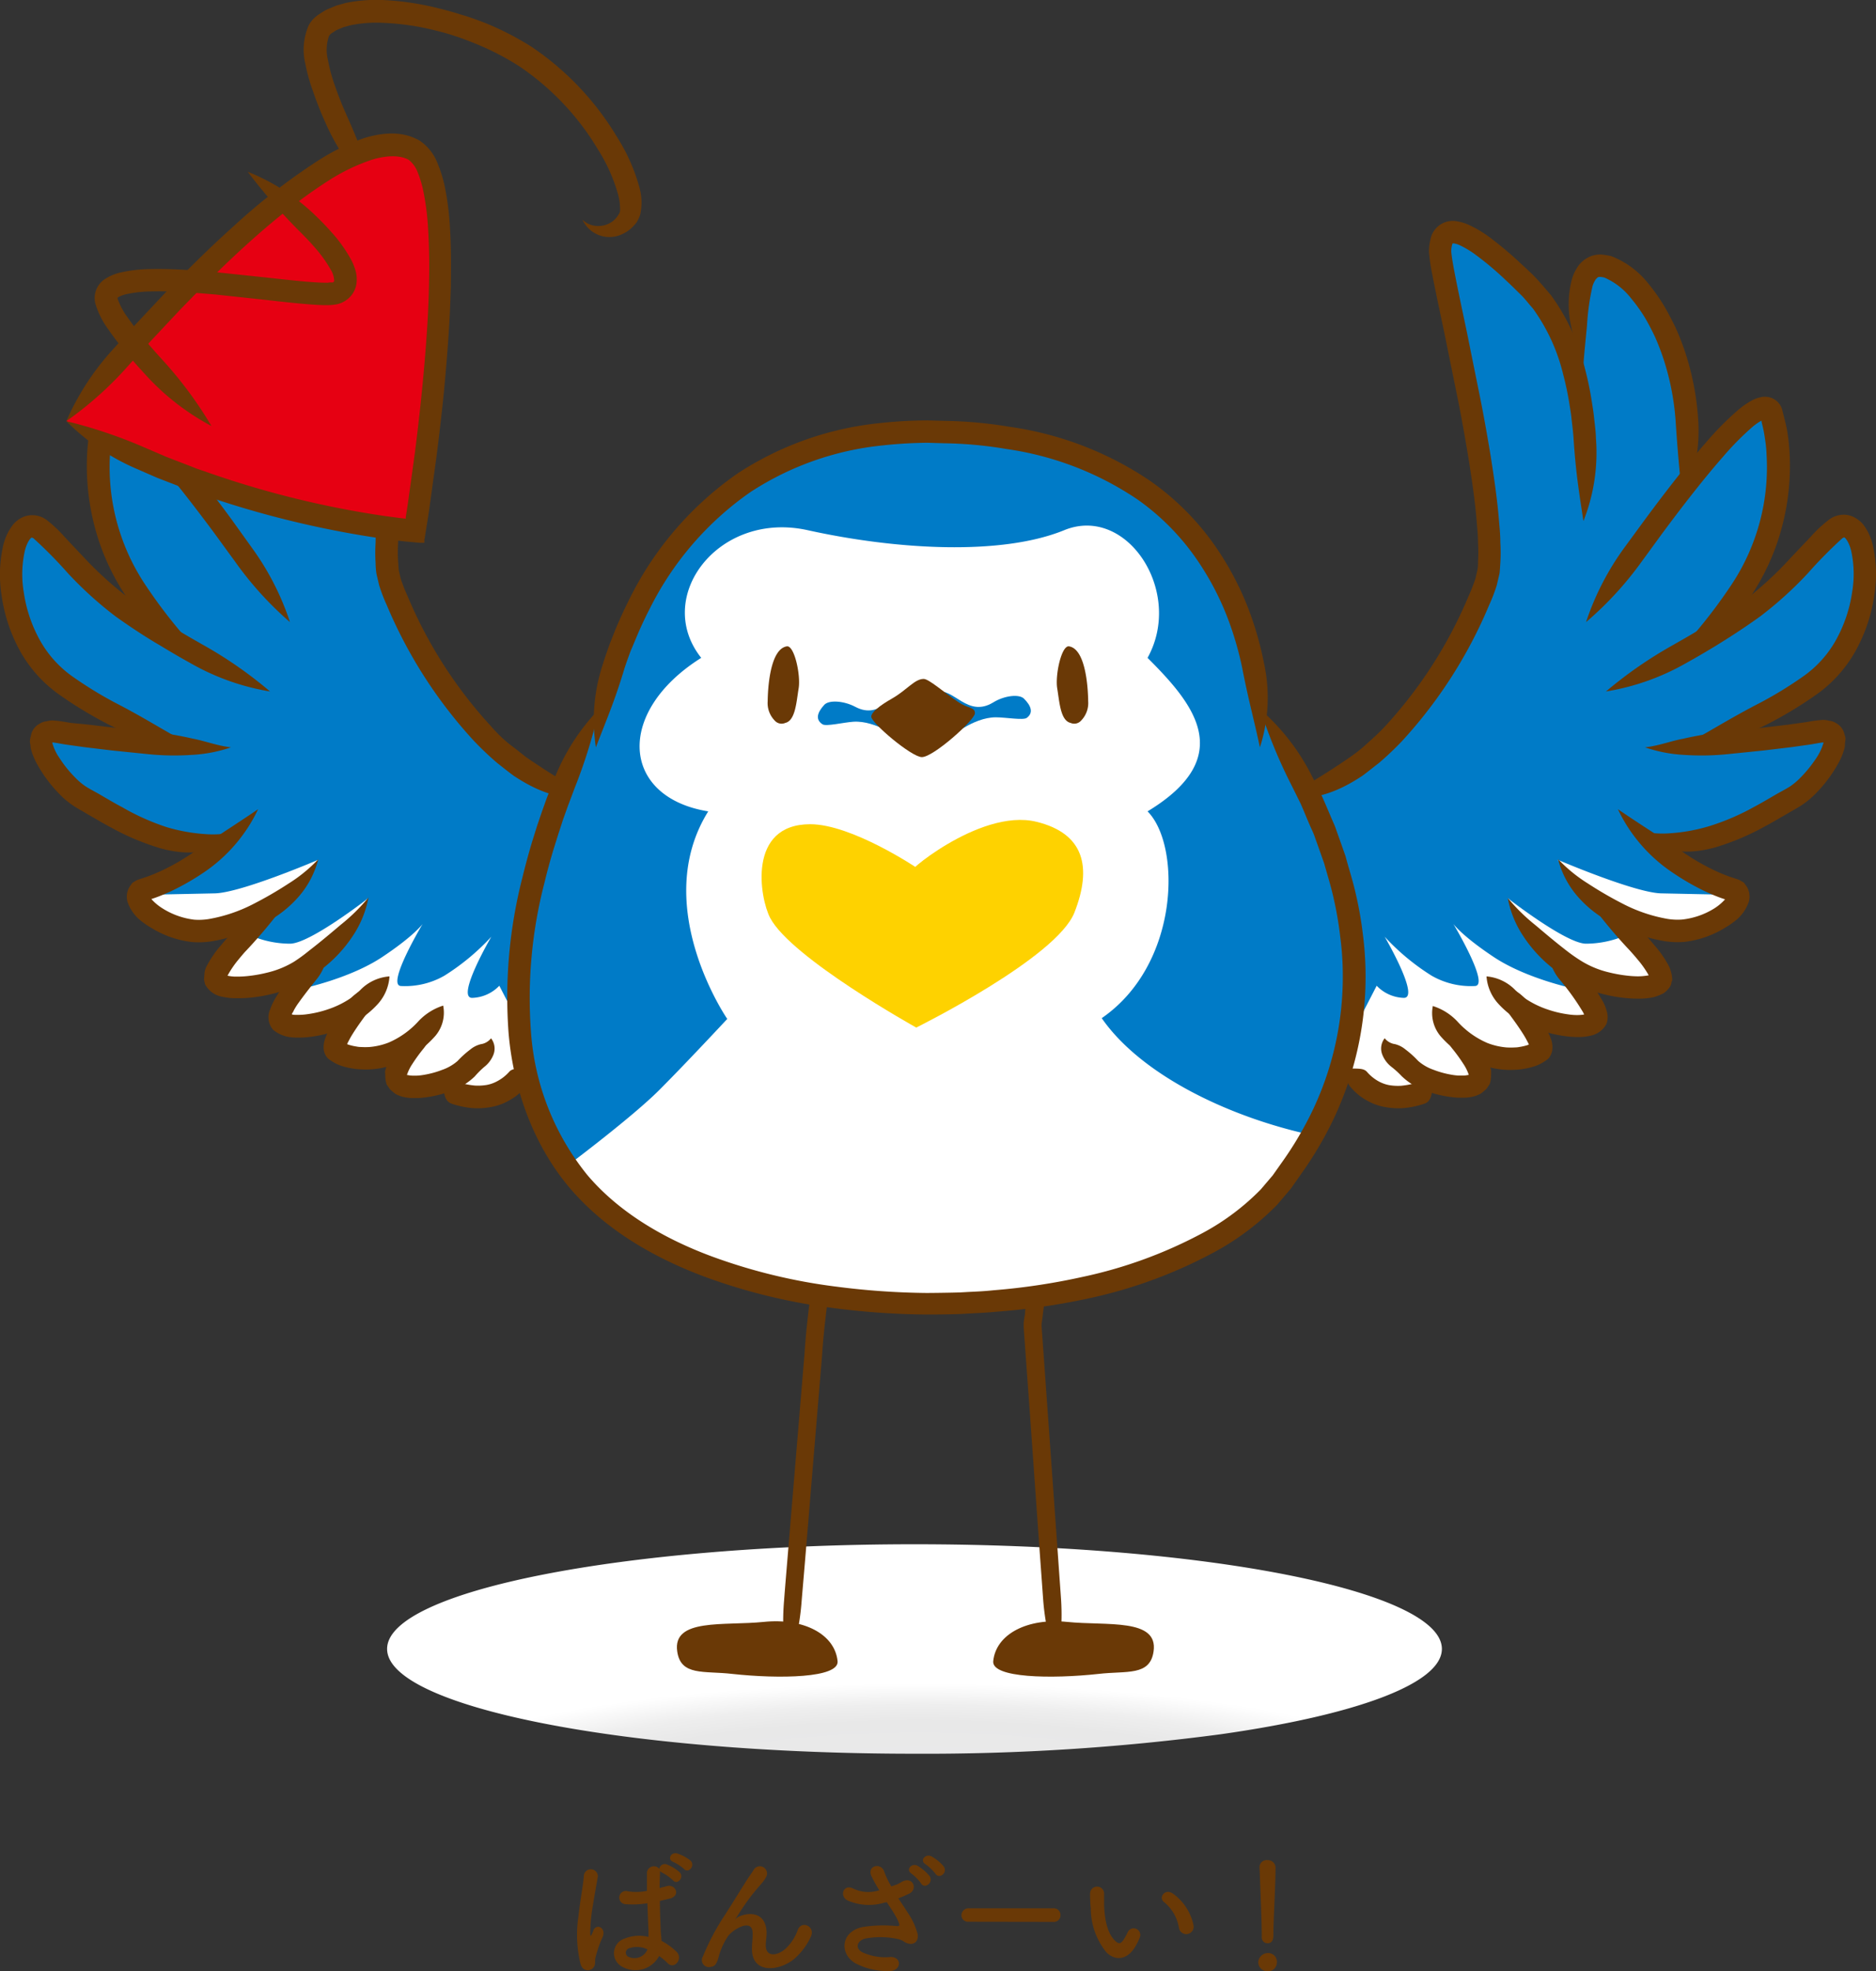 <svg xmlns="http://www.w3.org/2000/svg" xmlns:xlink="http://www.w3.org/1999/xlink" viewBox="0 0 267.32 280.84"><rect x="0" y="0" width="267.32" height="280.84" fill="#333333" stroke="none"/><defs><style>.cls-1{fill:url(#名称未設定グラデーション_14);}.cls-2{fill:#6a3906;}.cls-3,.cls-5{fill:#fff;}.cls-3,.cls-4{fill-rule:evenodd;}.cls-4{fill:#007bc7;}.cls-6{fill:#fed200;}.cls-7{fill:#e60012;}</style><radialGradient id="名称未設定グラデーション_14" cx="534.68" cy="4251.35" r="43.22" gradientTransform="translate(-799.34 -1233.08) scale(1.74 0.35)" gradientUnits="userSpaceOnUse"><stop offset="0" stop-color="#ebebec"/><stop offset="0.64" stop-color="#e8e8e8"/><stop offset="0.79" stop-color="#eee"/><stop offset="0.98" stop-color="#fefefe"/><stop offset="1" stop-color="#fff"/></radialGradient></defs><title>il_s01</title><g id="レイヤー_2" data-name="レイヤー 2"><g id="キャラ発表"><path class="cls-1" d="M205.46,234.91c0,5-12.45,9.45-31.54,12.16a319.23,319.23,0,0,1-43.61,2.77c-41.5,0-75.15-6.68-75.15-14.93S88.81,220,130.31,220,205.46,226.67,205.46,234.91Z"/><path class="cls-2" d="M82.73,279.82a17.41,17.41,0,0,1-.31-6.77c.25-2.33.68-4.49.77-5.75a1,1,0,1,1,2,0c-.13.87-.46,2.55-.71,4.19a22.18,22.18,0,0,0-.37,4c0,.34.06.4.25,0,.06-.12.2-.47.23-.56.45-.93,1.91-.27,1.22,1.17a12.36,12.36,0,0,0-.6,1.53c-.15.48-.27.9-.35,1.21-.15.54.1,1.08-.38,1.55S83.06,280.86,82.73,279.82Zm6,.4a2.18,2.18,0,0,1,.29-4.05,5.5,5.5,0,0,1,3.39-.23c0-.31,0-.6,0-1-.06-.79-.1-2.28-.16-3.8a13.26,13.26,0,0,1-3.16.13.94.94,0,1,1,.38-1.83,7.81,7.81,0,0,0,2.72-.06c0-1.08,0-2.06,0-2.66a1,1,0,0,1,1.76-.48.78.78,0,0,1,1.08-.62,6.11,6.11,0,0,1,1.81,1.1c.72.75-.34,1.87-.94,1.16a6.29,6.29,0,0,0-1.51-1.08.94.94,0,0,1-.34-.25v.13c0,.54-.06,1.35-.06,2.3.33-.1.67-.17,1-.27,1.26-.39,2.08,1.37.43,1.77l-1.39.33c0,1.51.08,3,.11,3.95,0,.49.1,1.12.12,1.74A9.4,9.4,0,0,1,96.35,278c1.1,1-.27,2.68-1.24,1.66a8.54,8.54,0,0,0-1.19-1A3.82,3.82,0,0,1,88.73,280.22Zm3.51-2.52a3.45,3.45,0,0,0-2.66-.12.65.65,0,0,0-.12,1.14,2,2,0,0,0,2.8-1Zm3.7-12.44c-.94-.37-.29-1.49.58-1.2a6,6,0,0,1,1.87,1c.74.74-.29,1.89-.92,1.2A6.26,6.26,0,0,0,95.94,265.26Z"/><path class="cls-2" d="M107.15,277.6c0-.89.13-1.43.09-2.29-.09-2.14-3-.33-3.57.63a10.13,10.13,0,0,0-1.21,2.63c-.35,1.48-.77,1.58-1.16,1.63a1,1,0,0,1-1.14-1.48,33.77,33.77,0,0,1,3.09-5.84c1.12-1.74,2.12-3.38,3.07-4.88.32-.54.85-1.22,1.06-1.6a1,1,0,0,1,1.79,1,4.87,4.87,0,0,1-.44.67l-.56.66a29.1,29.1,0,0,0-2,2.56c-.5.72-.88,1.33-1.31,2-.13.19-.08.15.06,0,.69-.62,4-1.53,4.3,1.73.06.76-.1,1.41-.1,2.13,0,1.71,1.66,1.5,2.8.48a6.68,6.68,0,0,0,1.76-2.7c.56-1.43,2.58-.45,1.85,1a9.27,9.27,0,0,1-2.43,3.2C111,280.82,107.11,281.25,107.15,277.6Z"/><path class="cls-2" d="M129.34,272.47a9.84,9.84,0,0,1,1.43,3.11c.15,1.36-1,1.69-2,1a2.26,2.26,0,0,0-.79-.33,11.61,11.61,0,0,0-4.76-.06c-1.08.33-1.41,1.31-.39,1.91a7.71,7.71,0,0,0,4,.7c1.77-.08,1.65,2.06-.18,2a9.81,9.81,0,0,1-4.82-1.14c-2.26-1.38-2-4.51,1.1-5.13a18.83,18.83,0,0,1,4.9-.13c.29,0,.36-.08.29-.33a5.07,5.07,0,0,0-.49-1.08c-.34-.6-.8-1.29-1.27-2a2.83,2.83,0,0,1-.36.07,7.56,7.56,0,0,1-5.23-.32c-1.2-.62-.6-2.38.79-1.7a5,5,0,0,0,3.74.25,19.64,19.64,0,0,1-1.12-2c-.71-1.56,1.45-2,1.83-.61a11.86,11.86,0,0,0,1,2.06l.83-.29a6.24,6.24,0,0,0,.71-.39c1.56-.79,2.24,1.08,1.06,1.68a16.45,16.45,0,0,1-1.6.7C128.47,271.14,128.94,271.83,129.34,272.47Zm1.91-4.15a6.72,6.72,0,0,0-1.37-1.4c-.88-.58.06-1.59.89-1.1a6.45,6.45,0,0,1,1.7,1.46C133.06,268.21,131.75,269.17,131.25,268.32Zm2.05-1.38a7,7,0,0,0-1.41-1.35c-.91-.54,0-1.57.85-1.12a6.25,6.25,0,0,1,1.73,1.42C135.11,266.8,133.82,267.77,133.3,266.94Z"/><path class="cls-2" d="M138,273.78a.93.93,0,0,1-1-.92,1,1,0,0,1,1-1h12.11a.94.94,0,0,1,1,1,.93.93,0,0,1-1,.94Z"/><path class="cls-2" d="M157.61,278.08a10,10,0,0,1-2.18-6.17,21.18,21.18,0,0,1-.1-2.14,1,1,0,1,1,2,0c0,.75,0,.79,0,1.68.08,2,.45,3.93,1.53,5,.5.48.75.53,1.17,0a8.3,8.3,0,0,0,.64-1.14.94.94,0,0,1,1.75.69,9,9,0,0,1-.75,1.49C160.41,279.41,158.69,279.24,157.61,278.08ZM168,274.69A6,6,0,0,0,165.9,271c-.92-.64.12-2.07,1.28-1.2a7.38,7.38,0,0,1,2.89,4.48A1,1,0,0,1,168,274.69Z"/><path class="cls-2" d="M180.62,280.84a1.33,1.33,0,0,1-1.33-1.27,1.39,1.39,0,0,1,1.33-1.33,1.24,1.24,0,0,1,1.33,1.33A1.28,1.28,0,0,1,180.62,280.84Zm-.83-4.9v-.4c0-1.87-.19-6.37-.31-9.4v-.05A1,1,0,0,1,180.6,265a1.09,1.09,0,0,1,1.16,1.11c0,2.28-.31,7.58-.31,9.46,0,.46,0,1.27-.85,1.27a.83.83,0,0,1-.81-.91Z"/><path class="cls-3" d="M41,112.09s-10.19,10-14.12,11.88S20,126.9,20,126.9s2.33,5.76,8.27,5.76,8.26-1.06,8.26-1.06-8.71,6.47-6,7.76,9.18,0,11.81-.84c-2.15,5.06-4.82,6.35-2.39,7s10.83-1.05,12.12-3.06c-4.44,4.43-6.78,6.27-4.3,7.25s8.34,1.81,10.64-.49c-2.86,2.86-1.13,5.65,0,5.65s8-2.64,8-2.64-2.27,4.07,0,4.07,8.36-2,8.36-2L79.05,120S48.3,109.27,41,112.09Z"/><path class="cls-4" d="M62.11,35.89s-8,42.62-6.8,46,12.2,27,24.8,30.74c-2.14,5.86-6.28,33-6.28,33l-2.68-5.2a5.58,5.58,0,0,1-3.87,1.73c-2.36,0,2.73-8.71,2.73-8.71A32.77,32.77,0,0,1,63.32,139a11.24,11.24,0,0,1-6.2,1.47c-2.1-.15,3.1-8.84,3.1-8.84s-1.21,1.69-5.77,4.72-11.21,4.44-11.21,4.44l9.24-12.84s-8.31,6.49-11.16,6.49a14.21,14.21,0,0,1-5.06-.95l9.08-11s-11,4.71-14.74,4.78l-9.09.19,8-6.71s-25.77-8-23.12-16.23c3.19-.42,13.91-.29,13.91-.29S8.1,98.38,3.85,91.11s-.58-16,.06-16c1.29,0,17.29,14,17.29,14A52.09,52.09,0,0,1,14.82,74c-1.48-7,0-14.53,1.36-15,2.73-.92,9.57,8.2,9.57,8.2S27.62,47,36.59,38.76c5.82-3.58,5.82,11.61,5.82,11.61a128.62,128.62,0,0,1,11.9-14C61,29.73,62.11,35.89,62.11,35.89Z"/><path class="cls-2" d="M41.69,74.23c.62-4.15,1.08-6.85,1.39-11.61,0-.64.14-1.61.28-2.79,0-.6.16-1.25.27-1.94a43.28,43.28,0,0,1,.94-4.53A26.68,26.68,0,0,1,48.88,44c.59-.67,1.14-1.34,1.76-2s1.37-1.35,2.07-2A45,45,0,0,1,57,36.35,13.73,13.73,0,0,1,59.19,35a3.41,3.41,0,0,1,.92-.31l.22,0a3.32,3.32,0,0,1,.18,1.18c0,.63-.2,1.51-.35,2.35-.64,3.37-1.34,6.53-1.89,9.19-1.08,5.35-1.78,8.8-1.78,8.8s-.72,3.45-1.61,8.87c-.42,2.72-.92,5.91-1.2,9.47-.08.89-.15,1.8-.16,2.75a23.7,23.7,0,0,0,0,2.91c0,.5.05,1,.12,1.52l.39,1.66a23.4,23.4,0,0,0,1.08,2.81A66.49,66.49,0,0,0,67.58,105.6a43.81,43.81,0,0,0,3.25,3.08c1,.79,1.83,1.45,2.39,1.85,4.28,2.83,7.51,3.5,11.69,3.1l-2.64-1.21c-.79-.45-1.53-.91-2.3-1.31-1.49-.91-3-1.87-4.91-3.18-.51-.37-1.24-1-2.17-1.69s-2-1.71-3-2.86A63.56,63.56,0,0,1,58.08,84.93a25.21,25.21,0,0,1-1-2.56l-.25-1.11c-.06-.41-.06-.86-.1-1.28a20.46,20.46,0,0,1,0-2.6c0-.87.07-1.73.15-2.59.25-3.4.75-6.55,1.16-9.21.87-5.33,1.58-8.77,1.58-8.77s.7-3.43,1.78-8.76c.55-2.67,1.24-5.78,1.91-9.26a24.24,24.24,0,0,0,.41-2.94,7.31,7.31,0,0,0-.22-1.77,3.23,3.23,0,0,0-3.84-2.54,6.46,6.46,0,0,0-1.77.57,15.8,15.8,0,0,0-2.73,1.64,50.1,50.1,0,0,0-4.63,3.89c-.73.67-1.42,1.38-2.14,2.06S47,41.27,46.33,42.05a29.73,29.73,0,0,0-4.85,10.48,44.62,44.62,0,0,0-1,4.86c-.12.74-.23,1.43-.29,2.06-.14,1.25-.24,2.27-.27,2.95A26.43,26.43,0,0,0,41.69,74.23Z"/><path class="cls-2" d="M41.69,51.94a26.12,26.12,0,0,0,1.82-5.46,14.21,14.21,0,0,0-.07-6.65,6.31,6.31,0,0,0-1-2.09,4.07,4.07,0,0,0-1.84-1.34,3.93,3.93,0,0,0-1.4-.2,12.56,12.56,0,0,0-1.39.23,12.34,12.34,0,0,0-5.35,4,25.2,25.2,0,0,0-2.28,3.24s-.76,1.28-1.57,3a35.88,35.88,0,0,0-1.94,5.45,38.2,38.2,0,0,0-1.24,7.44,23.35,23.35,0,0,0,2.21,11.81c.39-4.2.65-6.88,1-11.57a36.41,36.41,0,0,1,1.16-6.85,34.1,34.1,0,0,1,1.76-5c.72-1.53,1.39-2.67,1.39-2.67a23,23,0,0,1,2-2.81,9.79,9.79,0,0,1,3.84-3c1-.2.89-.05,1.19.21a3.53,3.53,0,0,1,.49,1,32.21,32.21,0,0,1,.79,5.6C41.34,48.12,41.54,49.85,41.69,51.94Z"/><path class="cls-2" d="M41.32,88.63a38.43,38.43,0,0,0-5.41-10.57L33,74c-2-2.73-5.46-7.3-8.72-11a42.24,42.24,0,0,0-4.57-4.6,11.05,11.05,0,0,0-1.86-1.29,4.22,4.22,0,0,0-1.2-.46,2.57,2.57,0,0,0-1.1-.07,2.53,2.53,0,0,0-2.07,1.8c-.19.81-.5,1.87-.69,2.89a30.59,30.59,0,0,0-.36,3.14,34,34,0,0,0,2,13.62,33.31,33.31,0,0,0,3.44,6.79,17.48,17.48,0,0,0,9.68,7.25,73.08,73.08,0,0,1-7-9,30.21,30.21,0,0,1-4.87-18.44c0-1,.22-1.95.32-2.8s.28-1.29.39-1.81c.05-.2,0-.06,0-.1s-.08-.05.08,0a8.44,8.44,0,0,1,1.26.9,40.63,40.63,0,0,1,4.19,4.26c3.14,3.57,6.56,8.1,8.56,10.79,1.64,2.25,2.43,3.34,2.92,4A48.54,48.54,0,0,0,41.32,88.63Z"/><path class="cls-2" d="M38.48,98.51a59.69,59.69,0,0,0-9.69-6.72c-.7-.41-1.88-1.05-4.23-2.48-1.67-1-3.92-2.45-6.19-4.1A51.29,51.29,0,0,1,12,79.46L9.24,76.53A18.6,18.6,0,0,0,6.55,74,3.5,3.5,0,0,0,4.4,73.4,3.33,3.33,0,0,0,2.67,74a3.84,3.84,0,0,0-.95.92,7.85,7.85,0,0,0-1.31,3,18.77,18.77,0,0,0-.17,7A23,23,0,0,0,3,93,18.89,18.89,0,0,0,8.5,99a57.64,57.64,0,0,0,6.37,3.9,23.61,23.61,0,0,0,11.65,2.87c-3.67-2-5.94-3.51-10.17-5.69a56.68,56.68,0,0,1-6-3.69,15.63,15.63,0,0,1-4.56-5,19.93,19.93,0,0,1-2.4-7,15.39,15.39,0,0,1,.11-5.74A5.65,5.65,0,0,1,4,77.22c.15-.26.23-.37.23-.37a1.3,1.3,0,0,1,.23-.24c.11,0,0-.08.31.08a62.85,62.85,0,0,1,4.93,5,53.63,53.63,0,0,0,6.76,6.12C18.88,89.54,21.16,91,22.89,92c2.42,1.47,3.62,2.12,4.35,2.53A33.91,33.91,0,0,0,38.48,98.51Z"/><path class="cls-2" d="M32.91,106.47c-2-.24-3.69-.91-5.47-1.25a48.92,48.92,0,0,0-6.08-1l-4.92-.53-3.94-.47L10.21,103c-.8-.11-1.34-.26-2.53-.35a2.72,2.72,0,0,0-1,.1,2.2,2.2,0,0,0-1,.33,2.43,2.43,0,0,0-1.22,1.46c-.06.31-.15.61-.19.9s.06.56.08.83a2,2,0,0,0,.12.64q.07.26.15.48a10.06,10.06,0,0,0,.81,1.72,19.74,19.74,0,0,0,3.14,4.12,11.9,11.9,0,0,0,1.86,1.54c.42.28.72.45,1,.61l.91.53c1.24.72,2.46,1.44,3.52,2a35.4,35.4,0,0,0,7,2.94c5,1.38,8.8.31,11.76-2.63a14.32,14.32,0,0,1-5.33.61,25,25,0,0,1-5.56-1A33.35,33.35,0,0,1,17.42,115c-1-.52-2.16-1.21-3.41-1.94l-1-.55c-.34-.19-.66-.38-.84-.5a9.15,9.15,0,0,1-1.34-1.12,17.2,17.2,0,0,1-2-2.37c-.44-.65-.66-1-.66-1a7.65,7.65,0,0,1-.57-1.22c-.16-.44-.17-.57-.15-.52s-.13,0,.12,0,1.32.23,2.08.33l2.36.33,4,.48,5,.51a36.91,36.91,0,0,0,6.22.12A20.59,20.59,0,0,0,32.91,106.47Z"/><path class="cls-2" d="M36.78,115.28c-3.47,2.36-5.79,3.78-9.65,6.44A31.91,31.91,0,0,1,23,124.05c-.57.26-1.33.6-2.17.89l-1,.33a2.3,2.3,0,0,0-.63.3c-.2.12-.41.21-.48.42a2.68,2.68,0,0,0-.54,2.52,5.87,5.87,0,0,0,2.17,2.87,9,9,0,0,0,1,.68,14.82,14.82,0,0,0,3,1.46,14.64,14.64,0,0,0,2.95.68,12,12,0,0,0,2.88-.1,24.47,24.47,0,0,0,7.34-2.49,16.17,16.17,0,0,0,5.15-4,13,13,0,0,0,2.68-5.19,21.57,21.57,0,0,1-4.24,3.46,54.05,54.05,0,0,1-5,2.9,22,22,0,0,1-6.36,2.15,8.87,8.87,0,0,1-2.08.09,10.9,10.9,0,0,1-4.56-1.64,7.09,7.09,0,0,1-.7-.5,6.59,6.59,0,0,1-.84-.8h0s0,0,0,0l.36-.12c1-.34,1.82-.72,2.45-1a35.28,35.28,0,0,0,4.53-2.58A22.42,22.42,0,0,0,36.78,115.28Z"/><path class="cls-2" d="M42.41,126.25a30.83,30.83,0,0,0-9.68,7c-.29.31-.67.73-1.2,1.37a14.86,14.86,0,0,0-2.07,3,2.57,2.57,0,0,0-.33,1.19l-.06.7a7,7,0,0,0,.15.71A3.42,3.42,0,0,0,31.66,142a10.13,10.13,0,0,0,1.67.21H34a17.31,17.31,0,0,0,1.85-.1,21.16,21.16,0,0,0,3.1-.56,16.4,16.4,0,0,0,4.65-1.92,26.53,26.53,0,0,0,2.34-1.63,19.31,19.31,0,0,0,4.38-4.74,14.47,14.47,0,0,0,2.18-5.39,26.45,26.45,0,0,1-3.94,3.87c-1.34,1.13-2.74,2.33-4.57,3.74A22.93,22.93,0,0,1,41.91,137a13.24,13.24,0,0,1-3.78,1.55,19.73,19.73,0,0,1-2.64.48,14.52,14.52,0,0,1-1.51.1l-.5,0a5.78,5.78,0,0,1-1.06-.13c-.06,0,0,0,0,0A14.05,14.05,0,0,1,34,136.68c.48-.58.83-1,1.1-1.27A72.93,72.93,0,0,0,42.41,126.25Z"/><path class="cls-2" d="M55.5,139.1a6.45,6.45,0,0,0-4,1.78,11.28,11.28,0,0,1-1.68,1.42,13.13,13.13,0,0,1-3,1.46,15.37,15.37,0,0,1-3,.72,8.87,8.87,0,0,1-1.27.1h-.41c-.13,0-.34,0-.56-.07h0c0,.05,0-.08.12-.25s.15-.3.25-.47c.19-.33.41-.68.65-1,1-1.4,2.12-2.78,2.55-3.32a6.91,6.91,0,0,0,1.51-4.09,6.07,6.07,0,0,0-3.94,2A43.79,43.79,0,0,0,40,141c-.27.4-.53.82-.78,1.24-.12.21-.23.42-.34.64a5.47,5.47,0,0,0-.35.84,2.74,2.74,0,0,0,.4,3,4.82,4.82,0,0,0,2.15,1c.43.07.73.08,1,.1h.57a12.86,12.86,0,0,0,1.68-.12,17.75,17.75,0,0,0,3.6-.86A15.88,15.88,0,0,0,51.58,145a12.87,12.87,0,0,0,2.14-1.84A6.47,6.47,0,0,0,55.5,139.1Z"/><path class="cls-2" d="M53.43,140.44a5.78,5.78,0,0,0-3.75,2.16,36.4,36.4,0,0,0-2.12,3c-.21.33-.42.69-.61,1l-.28.56a6.29,6.29,0,0,0-.31.73,3.52,3.52,0,0,0-.22,1.73,2.35,2.35,0,0,0,.58,1.16,7,7,0,0,0,1.44.88,7.58,7.58,0,0,0,.91.31,9.27,9.27,0,0,0,1.24.26,6.62,6.62,0,0,0,.9.1,11.91,11.91,0,0,0,5.33-.82,14.94,14.94,0,0,0,5.5-3.94,5.12,5.12,0,0,0,1.11-4.31,8.23,8.23,0,0,0-3.49,2.19,12.27,12.27,0,0,1-4.29,3.08,9.78,9.78,0,0,1-2.72.63,10.68,10.68,0,0,1-1.21,0,3.31,3.31,0,0,1-.65-.07,6.94,6.94,0,0,1-.85-.18,3.34,3.34,0,0,1-.48-.16h0l.1-.22.21-.4c.15-.29.32-.58.51-.88.74-1.18,1.59-2.31,1.94-2.79A6.67,6.67,0,0,0,53.43,140.44Z"/><path class="cls-2" d="M61.62,145.64A4.81,4.81,0,0,0,58,147.28a23.44,23.44,0,0,0-1.93,2.61,9.92,9.92,0,0,0-1,2c-.06.21-.11.41-.17.61s0,.51,0,.75a4,4,0,0,0,.2,1.25l.48.69c.19.19.4.35.59.51a2.08,2.08,0,0,0,.65.36,3.56,3.56,0,0,0,.51.18,6.15,6.15,0,0,0,1.37.19c.66,0,.94,0,.94,0a16.1,16.1,0,0,0,4.63-1,9.35,9.35,0,0,0,3.38-2.08A12.55,12.55,0,0,1,69,152a4.1,4.1,0,0,0,1.32-1.77,2.37,2.37,0,0,0-.35-2.31,2.28,2.28,0,0,1-1.47.84,3.72,3.72,0,0,0-1.48.75,13.8,13.8,0,0,0-1.82,1.64,6.64,6.64,0,0,1-2.18,1.26,13.11,13.11,0,0,1-2.53.7,8.14,8.14,0,0,1-1.1.13h-.62a3.44,3.44,0,0,1-.69-.09l-.1,0h0s0,0,.08-.22a6.45,6.45,0,0,1,.68-1.33,24.1,24.1,0,0,1,1.66-2.28A5.82,5.82,0,0,0,61.62,145.64Z"/><path class="cls-2" d="M63.21,155.05c.1,1.19.37,1.91,1.16,2.19a12.35,12.35,0,0,0,3.07.63,10.62,10.62,0,0,0,2.53-.16,7.82,7.82,0,0,0,2.46-.87A8.18,8.18,0,0,0,75,154.73c.58-.69.34-1.48-.18-2.5-1.24,0-1.82,0-2.24.44A6.12,6.12,0,0,1,70.91,154a5.07,5.07,0,0,1-1.53.56,7.66,7.66,0,0,1-1.72.09,11.47,11.47,0,0,1-2.3-.46C64.73,154,64.22,154.42,63.21,155.05Z"/><path class="cls-3" d="M226.35,112.09s10.19,10,14.12,11.88,6.81,2.93,6.81,2.93-2.33,5.76-8.27,5.76-8.26-1.06-8.26-1.06,8.71,6.47,6,7.76-9.18,0-11.81-.84c2.15,5.06,4.82,6.35,2.39,7s-10.83-1.05-12.12-3.06c4.44,4.43,6.78,6.27,4.3,7.25s-8.34,1.81-10.64-.49c2.86,2.86,1.13,5.65,0,5.65s-8-2.64-8-2.64,2.27,4.07,0,4.07-8.36-2-8.36-2L188.27,120S219,109.27,226.35,112.09Z"/><path class="cls-4" d="M205.21,35.89s8,42.62,6.8,46-12.2,27-24.8,30.74c2.14,5.86,6.28,33,6.28,33l2.68-5.2a5.58,5.58,0,0,0,3.87,1.73c2.36,0-2.73-8.71-2.73-8.71A32.77,32.77,0,0,0,204,139a11.24,11.24,0,0,0,6.2,1.47c2.1-.15-3.1-8.84-3.1-8.84s1.21,1.69,5.77,4.72,11.21,4.44,11.21,4.44l-9.24-12.84s8.31,6.49,11.16,6.49a14.21,14.21,0,0,0,5.06-.95l-9.08-11s11,4.71,14.74,4.78l9.09.19-8-6.71s25.77-8,23.12-16.23c-3.19-.42-13.91-.29-13.91-.29s12.17-5.78,16.42-13,.58-16-.06-16c-1.29,0-17.29,14-17.29,14A52.09,52.09,0,0,0,252.5,74c1.48-7-.05-14.53-1.36-15-2.73-.92-9.57,8.2-9.57,8.2S239.7,47,230.74,38.76c-5.83-3.58-5.83,11.61-5.83,11.61a128.62,128.62,0,0,0-11.9-14C206.32,29.73,205.21,35.89,205.21,35.89Z"/><path class="cls-2" d="M225.63,74.23a26.43,26.43,0,0,0,1.78-11.83c0-.68-.13-1.7-.27-2.95-.06-.63-.17-1.32-.29-2.06a44.62,44.62,0,0,0-1-4.86A29.73,29.73,0,0,0,221,42.05c-.67-.78-1.35-1.6-2.05-2.35s-1.41-1.39-2.14-2.06a51.32,51.32,0,0,0-4.62-3.89,16.28,16.28,0,0,0-2.74-1.64,6.46,6.46,0,0,0-1.77-.57,3.23,3.23,0,0,0-3.84,2.54,7.31,7.31,0,0,0-.22,1.77,24.24,24.24,0,0,0,.41,2.94c.67,3.48,1.36,6.59,1.91,9.26,1.08,5.33,1.78,8.76,1.78,8.76s.71,3.44,1.58,8.77c.41,2.66.91,5.81,1.16,9.21.08.86.15,1.72.15,2.59a20.46,20.46,0,0,1,0,2.6c0,.42,0,.87-.1,1.28l-.25,1.11a25.21,25.21,0,0,1-1,2.56,63.56,63.56,0,0,1-11.81,18.45c-1.05,1.15-2.13,2.07-3,2.86s-1.66,1.32-2.17,1.69c-1.91,1.31-3.42,2.27-4.91,3.18-.77.4-1.51.86-2.3,1.31l-2.64,1.21c4.18.4,7.41-.27,11.69-3.1.56-.4,1.37-1.06,2.39-1.85a43.81,43.81,0,0,0,3.25-3.08,66.49,66.49,0,0,0,12.44-19.41,23.4,23.4,0,0,0,1.08-2.81l.39-1.66c.07-.53.08-1,.12-1.52a23.7,23.7,0,0,0,0-2.91c0-1-.08-1.86-.16-2.75-.28-3.56-.78-6.75-1.2-9.47-.89-5.42-1.61-8.87-1.61-8.87s-.7-3.45-1.78-8.8c-.55-2.66-1.25-5.82-1.89-9.19-.15-.84-.3-1.72-.35-2.35a3.32,3.32,0,0,1,.18-1.18l.22,0a3.41,3.41,0,0,1,.92.31,13.73,13.73,0,0,1,2.18,1.33,45,45,0,0,1,4.3,3.63c.7.64,1.38,1.33,2.07,2s1.17,1.35,1.76,2a26.68,26.68,0,0,1,4.31,9.37,43.28,43.28,0,0,1,.94,4.53c.11.69.22,1.34.27,1.94.14,1.18.25,2.15.28,2.79C224.55,67.38,225,70.08,225.63,74.23Z"/><path class="cls-2" d="M225.63,51.94c.15-2.09.35-3.82.51-5.59a33.2,33.2,0,0,1,.79-5.6,3.53,3.53,0,0,1,.49-1c.3-.26.23-.41,1.19-.21a9.79,9.79,0,0,1,3.84,3,23,23,0,0,1,2,2.81s.67,1.14,1.39,2.67a34.1,34.1,0,0,1,1.76,5,36.41,36.41,0,0,1,1.16,6.85c.31,4.69.57,7.37,1,11.57a23.35,23.35,0,0,0,2.21-11.81,38.2,38.2,0,0,0-1.24-7.44,35.88,35.88,0,0,0-1.94-5.45c-.81-1.7-1.57-3-1.57-3a26.17,26.17,0,0,0-2.27-3.25,12.48,12.48,0,0,0-5.36-4,12.56,12.56,0,0,0-1.39-.23,3.93,3.93,0,0,0-1.4.2,4.07,4.07,0,0,0-1.84,1.34,6.31,6.31,0,0,0-1,2.09,14.21,14.21,0,0,0-.07,6.65A26.12,26.12,0,0,0,225.63,51.94Z"/><path class="cls-2" d="M226,88.63a48.54,48.54,0,0,0,8-8.72c.49-.66,1.28-1.75,2.92-4,2-2.69,5.42-7.22,8.56-10.79a40.63,40.63,0,0,1,4.19-4.26,8.44,8.44,0,0,1,1.26-.9c.16-.09,0,0,.08,0l0,.1c.11.52.26,1,.39,1.81s.29,1.79.32,2.8a30.21,30.21,0,0,1-4.87,18.44,73.08,73.08,0,0,1-7,9,17.48,17.48,0,0,0,9.68-7.25A33.31,33.31,0,0,0,253,78a34,34,0,0,0,2-13.62,30.59,30.59,0,0,0-.36-3.14c-.19-1-.5-2.08-.69-2.89a2.53,2.53,0,0,0-2.07-1.8,2.57,2.57,0,0,0-1.1.07,4.22,4.22,0,0,0-1.2.46,11.05,11.05,0,0,0-1.86,1.29,42.24,42.24,0,0,0-4.57,4.6c-3.26,3.7-6.7,8.27-8.72,11l-2.93,4A38.71,38.71,0,0,0,226,88.63Z"/><path class="cls-2" d="M228.84,98.51a33.91,33.91,0,0,0,11.24-3.94c.73-.41,1.93-1.06,4.35-2.53,1.73-1.06,4-2.5,6.42-4.25a53.63,53.63,0,0,0,6.76-6.12,62.85,62.85,0,0,1,4.93-5c.33-.16.2-.12.31-.08a1.3,1.3,0,0,1,.23.24s.08.11.23.37a5.65,5.65,0,0,1,.5,1.41,15.39,15.39,0,0,1,.11,5.74,19.93,19.93,0,0,1-2.4,7,15.63,15.63,0,0,1-4.56,5,56.68,56.68,0,0,1-6,3.69c-4.23,2.18-6.5,3.65-10.17,5.69a23.61,23.61,0,0,0,11.65-2.87,57.64,57.64,0,0,0,6.37-3.9,18.89,18.89,0,0,0,5.47-6,23,23,0,0,0,2.79-8.12,18.56,18.56,0,0,0-.17-7,7.85,7.85,0,0,0-1.31-3,3.84,3.84,0,0,0-1-.92,3.29,3.29,0,0,0-1.73-.59,3.5,3.5,0,0,0-2.15.64,18.6,18.6,0,0,0-2.69,2.49l-2.78,2.93A51.29,51.29,0,0,1,249,85.21c-2.27,1.65-4.52,3.07-6.19,4.1-2.35,1.43-3.53,2.07-4.23,2.48A60.58,60.58,0,0,0,228.84,98.51Z"/><path class="cls-2" d="M234.41,106.47a20.59,20.59,0,0,0,5.64,1.08,36.91,36.91,0,0,0,6.22-.12l5-.51,4-.48,2.36-.33c.76-.1,1.77-.32,2.08-.33s.07,0,.12,0,0,.08-.15.52a7.65,7.65,0,0,1-.57,1.22s-.22.4-.66,1a17.2,17.2,0,0,1-2,2.37,9.15,9.15,0,0,1-1.34,1.12c-.18.12-.5.31-.84.5l-1,.55c-1.25.73-2.42,1.42-3.41,1.94a33.35,33.35,0,0,1-6.35,2.71,25,25,0,0,1-5.56,1,14.32,14.32,0,0,1-5.33-.61c3,2.94,6.75,4,11.76,2.63a35.4,35.4,0,0,0,7-2.94c1.06-.56,2.28-1.28,3.52-2l.91-.53c.29-.16.59-.33,1-.61a11.9,11.9,0,0,0,1.86-1.54,19.74,19.74,0,0,0,3.14-4.12,10.06,10.06,0,0,0,.81-1.72l.15-.48a2,2,0,0,0,.12-.64c0-.27.05-.54.08-.83s-.13-.59-.19-.9A2.43,2.43,0,0,0,261.6,103a2.2,2.2,0,0,0-1-.33,2.72,2.72,0,0,0-1-.1c-1.19.09-1.73.24-2.53.35l-2.29.32-3.94.47-4.92.53a48.92,48.92,0,0,0-6.08,1C238.1,105.56,236.44,106.23,234.41,106.47Z"/><path class="cls-2" d="M230.54,115.28a22.42,22.42,0,0,0,7.88,9.09A35.28,35.28,0,0,0,243,127c.63.29,1.49.67,2.44,1l.37.12c.07,0,0,0,0,0h0a6.59,6.59,0,0,1-.84.8,7.09,7.09,0,0,1-.7.5A10.9,10.9,0,0,1,239.7,131a8.87,8.87,0,0,1-2.08-.09,22,22,0,0,1-6.36-2.15,54.05,54.05,0,0,1-5-2.9,21.57,21.57,0,0,1-4.24-3.46,13,13,0,0,0,2.68,5.19,16.17,16.17,0,0,0,5.15,4,24.47,24.47,0,0,0,7.34,2.49,12,12,0,0,0,2.88.1,14.64,14.64,0,0,0,2.95-.68,14.82,14.82,0,0,0,3-1.46,9,9,0,0,0,1-.68,5.87,5.87,0,0,0,2.17-2.87,2.68,2.68,0,0,0-.54-2.52c-.07-.21-.28-.3-.48-.42a2.3,2.3,0,0,0-.63-.3l-1-.33c-.84-.29-1.6-.63-2.17-.89a31.91,31.91,0,0,1-4.11-2.33C236.33,119.06,234,117.64,230.54,115.28Z"/><path class="cls-2" d="M224.91,126.25a71.35,71.35,0,0,0,7.33,9.16c.27.3.62.69,1.1,1.27a14.05,14.05,0,0,1,1.59,2.26h0s0,0,0,0-.27.06-.41.07a8.26,8.26,0,0,1-1.17.08,14.52,14.52,0,0,1-1.51-.1,19.73,19.73,0,0,1-2.64-.48,13.24,13.24,0,0,1-3.78-1.55,22.93,22.93,0,0,1-2.06-1.42c-1.83-1.41-3.23-2.61-4.57-3.74a26.45,26.45,0,0,1-3.94-3.87,14.47,14.47,0,0,0,2.18,5.39,19.31,19.31,0,0,0,4.38,4.74,26.53,26.53,0,0,0,2.34,1.63,16.4,16.4,0,0,0,4.65,1.92,21.16,21.16,0,0,0,3.1.56,17.31,17.31,0,0,0,1.85.1,10.36,10.36,0,0,0,1.6-.09,8.46,8.46,0,0,0,.84-.16,9.63,9.63,0,0,0,1.23-.5,3.28,3.28,0,0,0,.91-.91,1.28,1.28,0,0,0,.24-.58c0-.1,0-.21.11-.3l0-.29a4.91,4.91,0,0,0-.45-1.76,14.86,14.86,0,0,0-2.07-3c-.53-.64-.91-1.06-1.2-1.37A31,31,0,0,0,224.91,126.25Z"/><path class="cls-2" d="M211.82,139.1a6.47,6.47,0,0,0,1.78,4,12.87,12.87,0,0,0,2.14,1.84,15.88,15.88,0,0,0,3.72,1.82,17.68,17.68,0,0,0,3.61.86,12.67,12.67,0,0,0,1.67.12,7.58,7.58,0,0,0,1.93-.2,3.29,3.29,0,0,0,2.26-1.71,3,3,0,0,0,.06-1.65,9.06,9.06,0,0,0-.29-.88c-.11-.24-.16-.38-.26-.56a32.41,32.41,0,0,0-3.85-5.37,6.07,6.07,0,0,0-3.94-2,6.91,6.91,0,0,0,1.51,4.09,34,34,0,0,1,3.43,4.77l.14.3h0a6.61,6.61,0,0,1-1,.08,8.87,8.87,0,0,1-1.27-.1,15.37,15.37,0,0,1-3-.72,13.13,13.13,0,0,1-3-1.46,11.28,11.28,0,0,1-1.68-1.42A6.45,6.45,0,0,0,211.82,139.1Z"/><path class="cls-2" d="M213.89,140.44a6.67,6.67,0,0,0,1.21,4.08c.35.48,1.2,1.61,1.94,2.79.19.3.36.59.51.88l.21.4.1.22h0a3.34,3.34,0,0,1-.48.16,6.94,6.94,0,0,1-.85.18,3.31,3.31,0,0,1-.65.07,10.68,10.68,0,0,1-1.21,0,9.78,9.78,0,0,1-2.72-.63,12.27,12.27,0,0,1-4.29-3.08,8.13,8.13,0,0,0-3.49-2.19,5.12,5.12,0,0,0,1.11,4.31,15,15,0,0,0,5.5,3.94,11.91,11.91,0,0,0,5.33.82,6.62,6.62,0,0,0,.9-.1,9.27,9.27,0,0,0,1.24-.26,7.58,7.58,0,0,0,.91-.31,7.3,7.3,0,0,0,1.45-.88,2.43,2.43,0,0,0,.57-1.16A3.52,3.52,0,0,0,221,148a6.29,6.29,0,0,0-.31-.73l-.28-.56c-.19-.35-.4-.71-.61-1a36.4,36.4,0,0,0-2.12-3A5.78,5.78,0,0,0,213.89,140.44Z"/><path class="cls-2" d="M205.7,145.64a5.82,5.82,0,0,0,1.18,3.67,24.1,24.1,0,0,1,1.66,2.28,6.45,6.45,0,0,1,.68,1.33c.06.2.09.26.08.22h0l-.1,0a3.44,3.44,0,0,1-.69.09h-.62a8.14,8.14,0,0,1-1.1-.13,13.11,13.11,0,0,1-2.53-.7,6.64,6.64,0,0,1-2.18-1.26,13.8,13.8,0,0,0-1.82-1.64,3.72,3.72,0,0,0-1.48-.75,2.28,2.28,0,0,1-1.47-.84,2.37,2.37,0,0,0-.35,2.31,4.1,4.1,0,0,0,1.32,1.77,12.55,12.55,0,0,1,1.44,1.31,9.35,9.35,0,0,0,3.38,2.08,16.1,16.1,0,0,0,4.63,1s.28,0,.94,0a6.15,6.15,0,0,0,1.37-.19,3.56,3.56,0,0,0,.51-.18,2.08,2.08,0,0,0,.65-.36c.19-.16.4-.32.59-.51l.48-.69a4,4,0,0,0,.2-1.25,6.17,6.17,0,0,0,0-.75c-.06-.2-.11-.4-.17-.61a9.92,9.92,0,0,0-1-2,23.44,23.44,0,0,0-1.93-2.61A4.81,4.81,0,0,0,205.7,145.64Z"/><path class="cls-2" d="M204.11,155.05c-1-.63-1.52-1-2.15-.83a11.47,11.47,0,0,1-2.3.46,7.66,7.66,0,0,1-1.72-.09,5.07,5.07,0,0,1-1.53-.56,6.12,6.12,0,0,1-1.65-1.36c-.42-.43-1-.44-2.24-.44-.52,1-.76,1.81-.18,2.5a8.18,8.18,0,0,0,2.55,2.11,7.82,7.82,0,0,0,2.46.87,10.62,10.62,0,0,0,2.53.16,12.35,12.35,0,0,0,3.07-.63C203.74,157,204,156.24,204.11,155.05Z"/><path class="cls-2" d="M119.13,165.79A34.33,34.33,0,0,0,116.7,175c-.09.65-.22,1.72-.5,3.95-.38,3.34-1.26,9-1.55,13.78l-.73,8.78s-1.11,13.31-1.72,20.68c-.25,3-.4,4.83-.47,5.79a34.21,34.21,0,0,0,.49,9.47,34.18,34.18,0,0,0,2-9.25c.08-1,.24-2.8.49-5.78l1.71-20.66.73-8.77c.3-4.82,1.18-10.41,1.55-13.75.27-2.22.4-3.29.49-4A34.64,34.64,0,0,0,119.13,165.79Z"/><path class="cls-2" d="M150,165.79a34.73,34.73,0,0,0-2.43,9.17c-.08.65-.22,1.72-.5,3.94-.18,1.48-.43,3.41-.66,5.25-.11.92-.23,1.82-.33,2.62,0,.41-.09.79-.14,1.14s-.05.41-.07.6c0,.39,0,.43,0,.6.54,7.54.89,12.33.89,12.33s.93,13.15,1.45,20.44c.22,3,.35,4.83.42,5.79a34.64,34.64,0,0,0,1.94,9.28,34.28,34.28,0,0,0,.6-9.46c-.07-1-.2-2.81-.41-5.79l-1.46-20.44s-.34-4.79-.88-12.33a1.85,1.85,0,0,0,0-.3l.05-.4q.08-.53.15-1.14c.1-.8.21-1.7.33-2.62.23-1.84.47-3.77.65-5.25.28-2.22.41-3.29.49-3.95A34.32,34.32,0,0,0,150,165.79Z"/><path class="cls-5" d="M179.62,101c15.26,23.08,19.09,46.43,3,67.44-17.47,22.8-82.41,23.86-101.32-1.53S85.38,101,85.38,101s6-39.55,46.68-39.55C177.5,61.49,179.62,101,179.62,101Z"/><path class="cls-4" d="M132.06,61.49C91.35,61.49,85.38,101,85.38,101s-22.23,39.17-5,64.62a4.35,4.35,0,0,0,.92.11s8.82-6.62,12.64-10.44,9.69-10.13,9.69-10.13-11.1-16.12-2.71-29.57c-12.4-2-13.31-14.13-1-21.87-6.87-8.64,2.42-21,15.16-18.19s27.63,3.65,36.57,0,17.08,8.81,11.87,18.19c6.36,6.36,13,14,0,21.87,4.8,4.8,4.63,21.78-6.53,29.46,5.68,8.18,18.33,14.18,30.1,16.69,10.74-19.21,6.25-40.08-7.41-60.74C179.62,101,177.5,61.49,132.06,61.49Z"/><path class="cls-6" d="M130.56,123.59s-9.2-6.17-15.11-6.17c-9,0-7.18,10.54-5.71,13.34,3,5.72,20.82,15.63,20.82,15.63s20-9.91,22.54-16.39,1.39-11.25-5.38-12.92C139.36,115,127.72,125.56,130.56,123.59Z"/><path class="cls-4" d="M133.51,98.57c2.4-.62,4.34,3.72,8,1.51,1.6-1,3.72-1.23,4.4-.55,1,1,1.4,2,.4,2.74-.49.37-3-.08-4.41-.08-3.27,0-6.6,2.94-6.6,2.94S130.42,99.35,133.51,98.57Z"/><path class="cls-4" d="M129.72,98.69c-2.44-.46-4.1,4-7.86,2-1.65-.87-3.78-1-4.42-.26-1,1.09-1.28,2.09-.23,2.76.52.33,3-.28,4.4-.37,3.26-.21,6.77,2.52,6.77,2.52S132.86,99.27,129.72,98.69Z"/><path class="cls-2" d="M152.33,92.08c2.45.39,2.71,6.2,2.73,7.82a3.57,3.57,0,0,1-1,2.75,1.3,1.3,0,0,1-1.5.34c-1.46-.33-1.59-3-1.91-4.91S151.26,91.91,152.33,92.08Z"/><path class="cls-2" d="M112.12,92.08c-2.45.39-2.71,6.2-2.73,7.82a3.57,3.57,0,0,0,1,2.75,1.3,1.3,0,0,0,1.5.34c1.46-.33,1.59-3,1.91-4.91S113.19,91.91,112.12,92.08Z"/><path class="cls-2" d="M131.62,96.72c-1.29,0-2.38,1.57-4.47,2.77-1.86,1.06-3,2-3,2.61,0,.89,5.74,5.76,7.21,5.76,1.66,0,7.56-5.31,7.56-6.24S138,101,136.53,100C134.58,98.69,132.36,96.72,131.62,96.72Z"/><path class="cls-2" d="M96.5,235.26c-.69-4.77,6.68-3.62,12.33-4.2s10.13,1.73,10.52,5.59c.25,2.41-8.29,2.55-15,1.82C100.32,238,97,238.81,96.5,235.26Z"/><path class="cls-2" d="M164.38,235.26c.69-4.77-6.68-3.62-12.33-4.2s-10.13,1.73-10.52,5.59c-.25,2.41,8.29,2.55,15,1.82C160.56,238,163.87,238.81,164.38,235.26Z"/><path class="cls-2" d="M84.91,106.47c1.5-3.92,2.61-6.41,4-11,.18-.61.51-1.52.92-2.65L90.6,91c.51-1.25,1.23-2.83,2-4.31A44.22,44.22,0,0,1,106.94,70.1a42.11,42.11,0,0,1,18.79-6.64,63.54,63.54,0,0,1,6.42-.38l2.43.07a57.32,57.32,0,0,1,8.85.82,44.53,44.53,0,0,1,18.65,7.18,34.08,34.08,0,0,1,8,7.9,39.86,39.86,0,0,1,5,9.39A46.65,46.65,0,0,1,177,95.12c.9,4.65,1.66,7.25,2.53,11.35a23,23,0,0,0,.58-12,47.33,47.33,0,0,0-2-7.16,42.37,42.37,0,0,0-5.41-10.16,37.52,37.52,0,0,0-8.79-8.63,47.58,47.58,0,0,0-20-7.71,61.16,61.16,0,0,0-9.26-.85l-2.52-.07a66,66,0,0,0-6.8.39,45.26,45.26,0,0,0-20.2,7.15A47.26,47.26,0,0,0,89.73,85.26c-.79,1.57-1.55,3.24-2.09,4.56l-.76,1.92c-.42,1.19-.76,2.15-.95,2.8A25.3,25.3,0,0,0,84.91,106.47Z"/><path class="cls-2" d="M85.38,101a30.38,30.38,0,0,0-6.42,10c-.24.63-.61,1.57-1.06,2.73l-.69,1.93-.68,2-.73,2.33c-.47,1.58-.92,3.22-1.33,4.91a68.63,68.63,0,0,0-2,22.28c.67,7.86,3.52,16,8.81,22.17s12.4,10,19,12.49a83.32,83.32,0,0,0,18.57,4.52,108.2,108.2,0,0,0,13.18.91c3.15,0,4.93-.08,4.93-.08l1.28-.07c.84-.05,2.08-.09,3.65-.24A96.59,96.59,0,0,0,155,185a67.47,67.47,0,0,0,18-6.6,37.34,37.34,0,0,0,9-6.78l1.93-2.27,1.67-2.38a52.13,52.13,0,0,0,3.12-5A47.33,47.33,0,0,0,194.19,133a51.8,51.8,0,0,0-1-5.66c-.41-1.85-1-3.62-1.46-5.37l-.9-2.55-.45-1.26a6.56,6.56,0,0,0-.23-.62l-.19-.43c-.65-1.51-1.22-2.9-1.74-4s-1-2-1.32-2.63a30.93,30.93,0,0,0-7.32-9.42,72.11,72.11,0,0,0,4.48,10.86l1.26,2.54c.5,1.1,1,2.43,1.67,3.88l.18.42a6,6,0,0,1,.22.59l.43,1.2.86,2.43c.47,1.67,1,3.36,1.38,5.1a49.59,49.59,0,0,1,.91,5.34,41.88,41.88,0,0,1,.37,5.5,44.2,44.2,0,0,1-5.46,21.53,48.64,48.64,0,0,1-2.93,4.74l-1.59,2.25-1.7,2a34.17,34.17,0,0,1-8.24,6.19,64.52,64.52,0,0,1-17.16,6.28,92.53,92.53,0,0,1-12.64,1.9c-1.53.16-2.72.2-3.54.24l-1.24.07s-1.73.06-4.79.08a107,107,0,0,1-12.78-.89A80.1,80.1,0,0,1,101.45,179c-6.34-2.35-13-6-17.73-11.57A36.4,36.4,0,0,1,75.66,147a65.33,65.33,0,0,1,1.92-21.23c.39-1.63.83-3.22,1.29-4.75l.71-2.26.65-2c.24-.67.47-1.3.67-1.87l1-2.66A75.74,75.74,0,0,0,85.38,101Z"/><path class="cls-2" d="M53.43,27.51a74.23,74.23,0,0,0-4-11c-.31-.74-.89-1.94-1.77-4.48a22.89,22.89,0,0,1-.92-3.45,6,6,0,0,1,.13-3.42,1.32,1.32,0,0,1,.37-.42c.27-.15.49-.33.78-.48l.93-.39,1-.27a18.09,18.09,0,0,1,4.48-.35,36.33,36.33,0,0,1,7.72,1.12c1,.24,1.78.47,2.32.65l.84.27s1,.34,2.62,1a38.92,38.92,0,0,1,6,3.11,37.43,37.43,0,0,1,11.28,11.9,24.21,24.21,0,0,1,2.8,6.18,8.43,8.43,0,0,1,.35,2.51c-.05.07,0,.14-.05.27a4.6,4.6,0,0,1-.25.44,3.46,3.46,0,0,1-.64.73,3.4,3.4,0,0,1-1.95.76A3.18,3.18,0,0,1,83,31.3a4.22,4.22,0,0,0,5.52,2.12,4.81,4.81,0,0,0,1.53-1,6.87,6.87,0,0,0,.63-.69,5.82,5.82,0,0,0,.53-1.09,7.94,7.94,0,0,0-.13-4.06,26.27,26.27,0,0,0-3.12-7A40.61,40.61,0,0,0,75.7,6.64a42.08,42.08,0,0,0-6.56-3.37c-1.74-.67-2.81-1-2.81-1L65.42,2c-.58-.19-1.42-.44-2.48-.7A40.15,40.15,0,0,0,54.53,0a21.74,21.74,0,0,0-5.26.42L47.91.8l-1.36.57a13,13,0,0,0-1.31.82A4.26,4.26,0,0,0,44,3.58a8.69,8.69,0,0,0-.49,5.52A26.14,26.14,0,0,0,44.6,13a49.83,49.83,0,0,0,1.9,4.76A30.44,30.44,0,0,0,53.43,27.51Z"/><path class="cls-7" d="M9.45,60S46.15,14.4,59,21.37c8.46,4.61.19,54.3.19,54.3S33.48,73.8,9.45,60Z"/><path class="cls-2" d="M9.45,60a50.67,50.67,0,0,0,8.81-7.88L20.19,50l1.35-1.48,4.1-4.37C31.59,38,38.86,30.82,46.83,25.72a27.63,27.63,0,0,1,6.09-2.94c2-.63,4.06-.74,5.33,0a4.07,4.07,0,0,1,1.28,1.8,15.22,15.22,0,0,1,.79,2.64A36.69,36.69,0,0,1,61,32.56c.21,3.34.17,6.13.13,8.07s-.1,3-.1,3-.1,3.27-.66,9.46c-.28,3.09-.68,6.91-1.25,11.4q-.46,3.36-1,7.23-.15,1-.3,1.95l0,.22h0l-.89-.1-2.12-.28a136,136,0,0,1-25.22-6.21l-1.63-.56-1-.4-1.15-.44-2.12-.82-3.05-1.31A68.36,68.36,0,0,0,9.45,60a31.87,31.87,0,0,0,9.85,6.72l3.12,1.36,2.18.84,1.18.46,1.07.41,1.66.58a138.94,138.94,0,0,0,25.83,6.34l2.19.29,1.22.14,2.07.19.52,0h.13s0-.08,0-.12l0-.25.16-1c.1-.6.19-1.2.29-1.79s.2-1.33.3-2c.35-2.59.69-5,1-7.29.57-4.53,1-8.39,1.26-11.52.55-6.26.66-9.6.66-9.6l.11-3.1c0-2,.08-4.85-.14-8.36a38.91,38.91,0,0,0-.74-5.75,18.16,18.16,0,0,0-1-3.23,6.83,6.83,0,0,0-2.55-3.27c-2.6-1.52-5.53-1.1-7.93-.38A31,31,0,0,0,45.14,23a89.66,89.66,0,0,0-11.8,9.18c-3.65,3.27-7,6.62-10,9.75l-4.15,4.42-1.36,1.5L15.89,50A37.1,37.1,0,0,0,9.45,60Z"/><path class="cls-2" d="M30.13,60.69a57.25,57.25,0,0,0-7-9.44c-.55-.61-1.46-1.58-3.19-3.69-.54-.68-1.15-1.47-1.76-2.35a9.7,9.7,0,0,1-1.42-2.67c0-.22-.07,0,0-.14A4.06,4.06,0,0,1,18,41.91a17.55,17.55,0,0,1,3.55-.39c2.43-.06,4.73.09,6.38.21l2.7.22,6.46.69c1.89.21,4,.46,6.26.66,1.12.09,2.24.19,3.48.17a8.28,8.28,0,0,0,1-.09,3.52,3.52,0,0,0,1.37-.53,3.46,3.46,0,0,0,1.57-2.3,4.55,4.55,0,0,0-.23-2.37,7.24,7.24,0,0,0-.45-1.07,20.44,20.44,0,0,0-2.88-4.06c-.83-.93-1.47-1.58-1.91-2a29.57,29.57,0,0,0-10-6.58A81.56,81.56,0,0,0,43,33.27c.41.42,1,1,1.77,1.89a18.51,18.51,0,0,1,2.42,3.37A3.13,3.13,0,0,1,47.62,40c0,.11,0,.09-.19.23s.07,0-.12,0-.38,0-.6.05c-1,0-2.06-.07-3.13-.16-2.15-.19-4.29-.44-6.17-.64l-6.53-.69-2.75-.23c-1.71-.12-4.06-.29-6.71-.23a20.46,20.46,0,0,0-4.24.49,6.74,6.74,0,0,0-2.42,1.07,3.24,3.24,0,0,0-1.18,3.33A11.94,11.94,0,0,0,15.49,47c.68,1,1.34,1.84,1.91,2.54,1.82,2.23,2.76,3.21,3.32,3.83A34.54,34.54,0,0,0,30.13,60.69Z"/></g></g></svg>